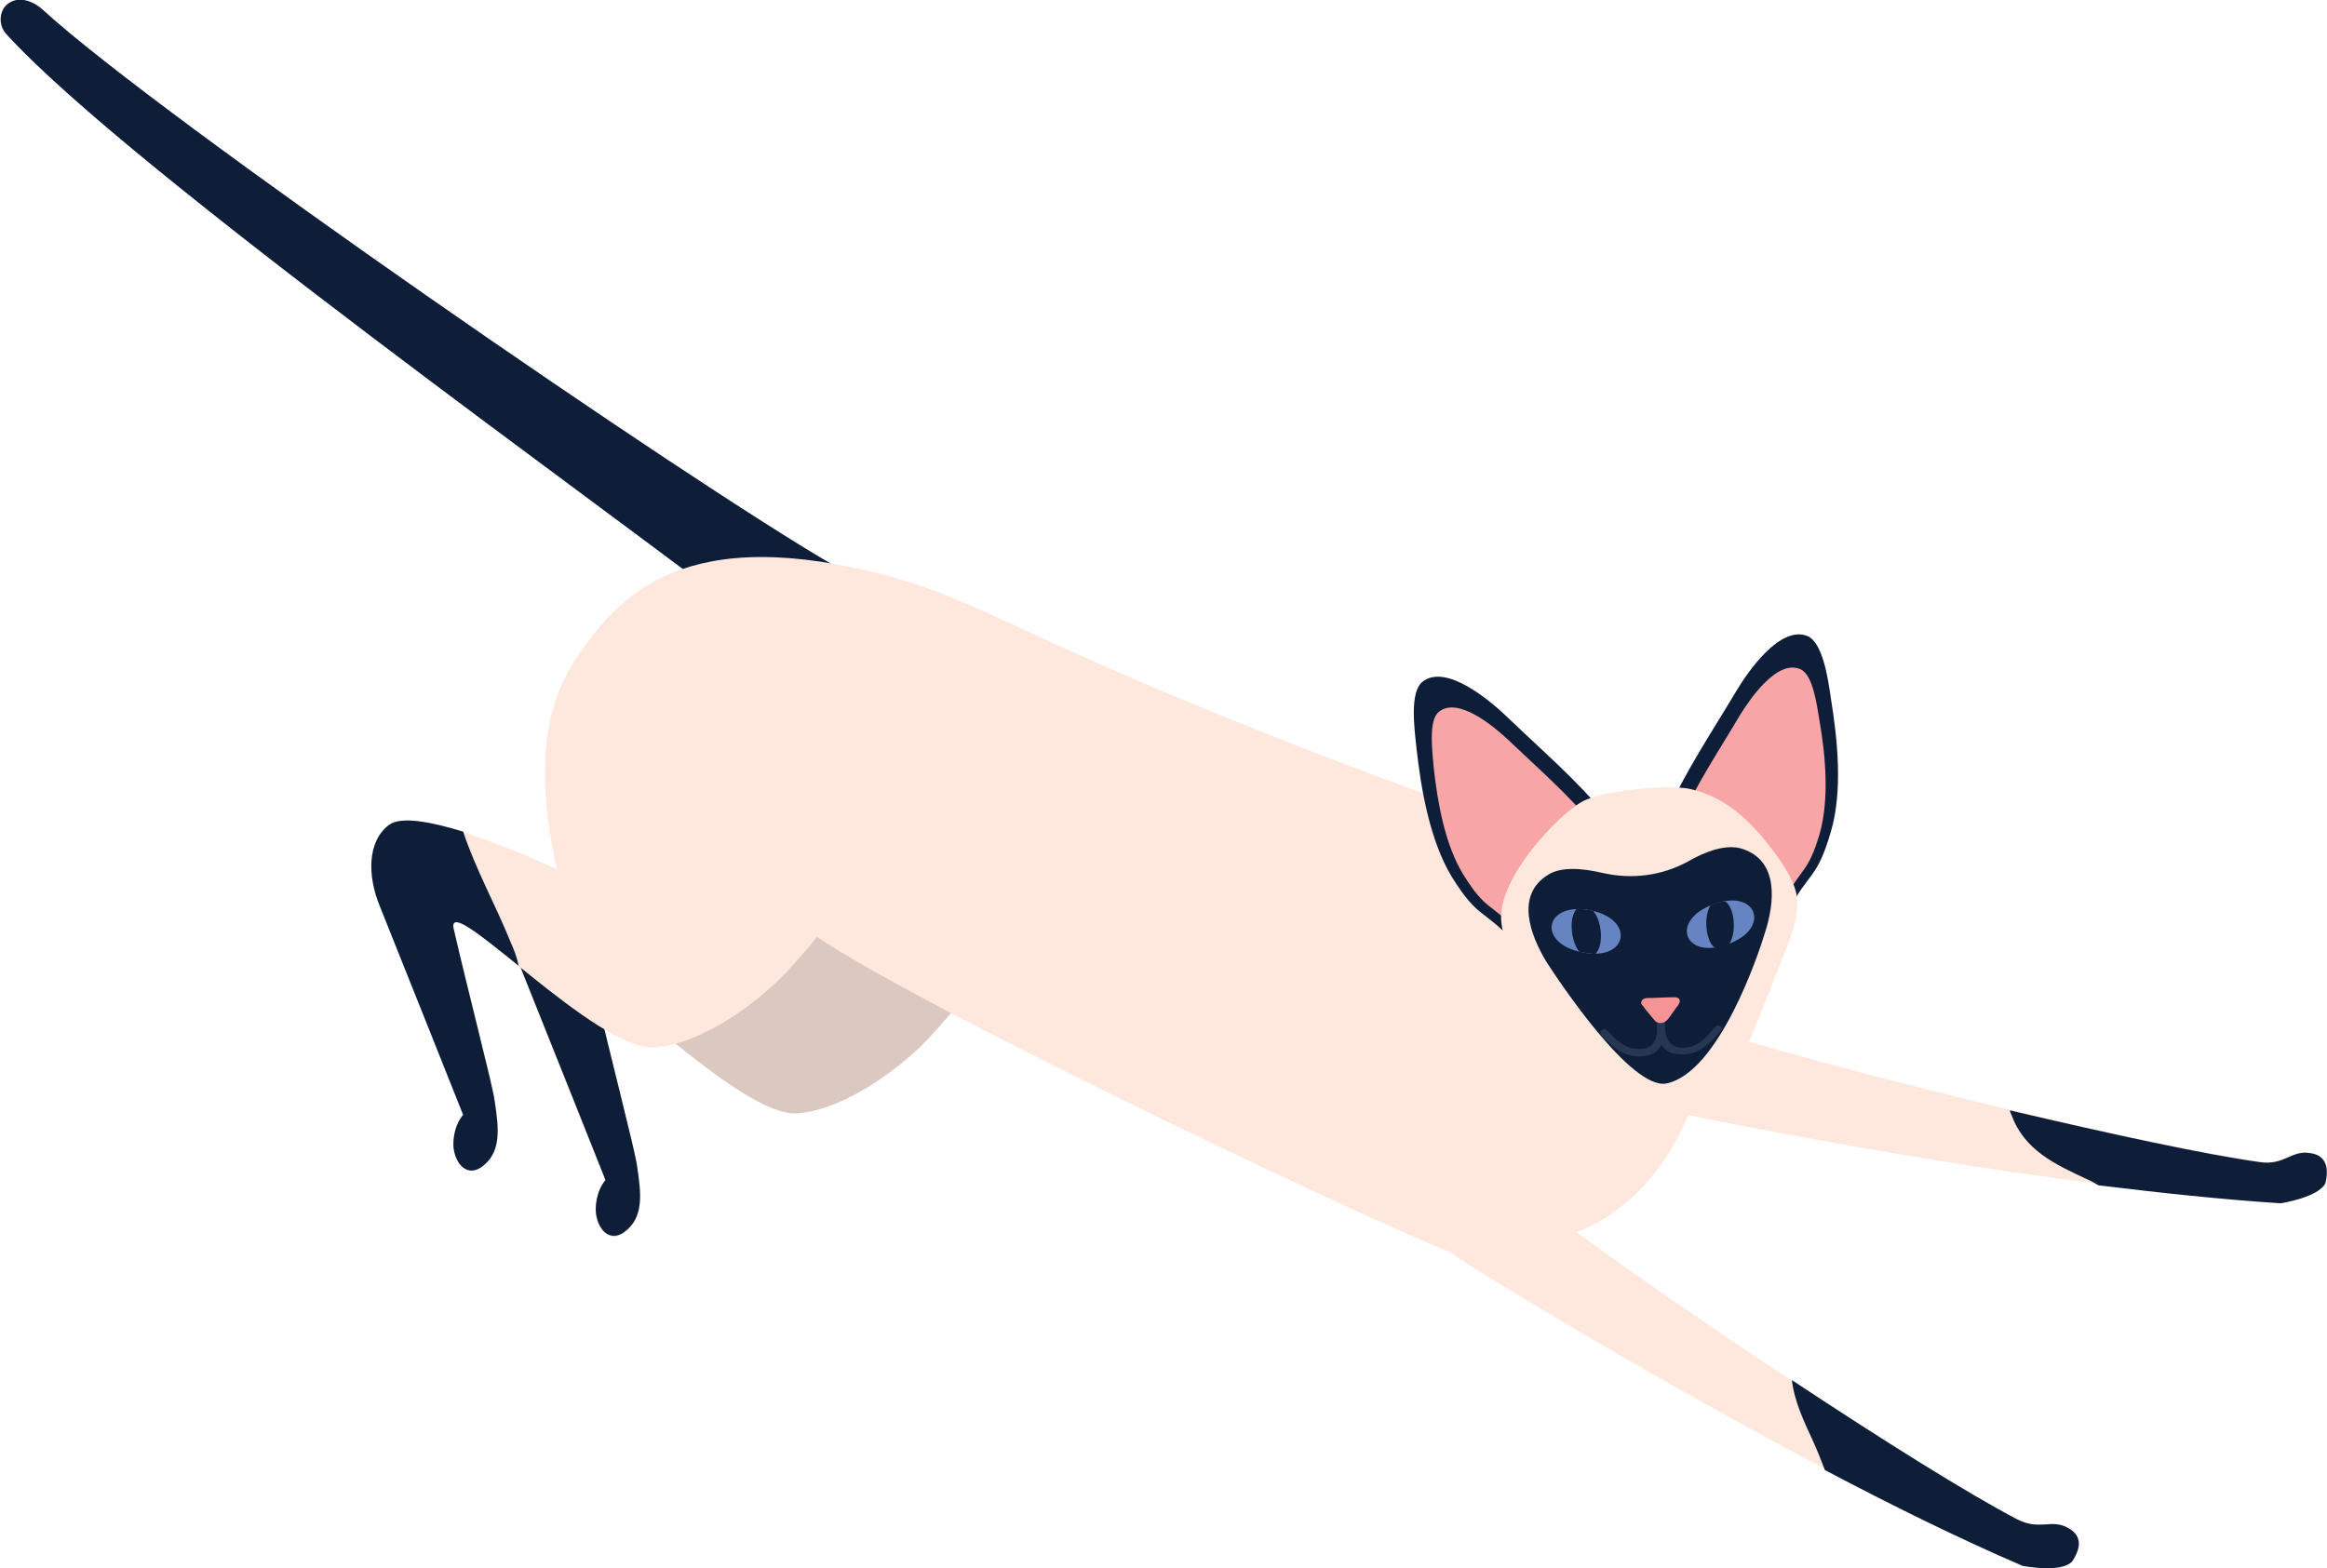 <?xml version="1.0" encoding="UTF-8"?> <!-- Generator: Adobe Illustrator 25.3.1, SVG Export Plug-In . SVG Version: 6.00 Build 0) --> <svg xmlns="http://www.w3.org/2000/svg" xmlns:xlink="http://www.w3.org/1999/xlink" version="1.1" x="0px" y="0px" viewBox="0 0 310.5 209.3" style="enable-background:new 0 0 310.5 209.3;" xml:space="preserve"> <style type="text/css"> .st0{fill:#DBC8C1;} .st1{fill:#0F1E38;} .st2{fill:#FEE8DE;} .st3{fill:#F7A5A7;} .st4{fill:#6683C2;} .st5{fill:#263751;} .st6{fill:#F59395;} </style> <g id="Layer_1"> </g> <g id="_1"> <g> <path class="st0" d="M121.8,92.9c5.1,0.6,21.2-5.9,16.2-7.2c-27.6-7.5-36.5,2.4-42.2,11c-5.5,8.3-4.5,18.8-2.5,28 c-0.1,0-0.3-0.1-0.6-0.2c-0.2-0.1-0.4-0.2-0.6-0.2c-1.2-0.4-2.4-0.8-3.5-1.2c-0.4-0.2-0.7-0.3-0.9-0.3c-9.9-3.4-14.6-5.4-16.8-3.9 c-3.1,2-2.9,6.8-1.2,10.9c1.9,4.7,11.1,27.8,11.1,27.8s-1.2,1.2-1.3,3.7c-0.1,2.1,1.4,4.8,3.7,3.3c2.7-1.9,2.4-5,1.8-8.9 c-0.2-1.8-3.6-14.8-5.5-23.1c-0.6-4.8,19.1,16.6,26.9,16c6.5-0.5,14-6.3,17.4-9.9c4.1-4.4,7.8-9.2,10.9-14.3 c2-3.3-1.3-6.4-4.6-5.9c-2.8,0.4-5.2,2.3-7.5,4.3c0.7-1.1,1.3-2.2,1.9-3.2c0.2-0.4,0.5-0.7,0.7-1.1c2.8-4.4-4.1-8.3-7-4.1 c-0.1,0.1-0.2,0.2-0.2,0.4c-0.2,0.3-0.4,0.6-0.6,0.9c0.1-1.4-0.6-2.6-1.6-3.4c-1.2-1.4-3.4-1.8-5.1-0.9c0-0.8,0-1.6,0-2.4 c-0.1-2.7-2.7-4.4-5-3.9c0-0.2,0-0.4,0-0.6c0-2.1-1.5-3.4-3.1-3.8c0,0,0,0,0,0C107.2,94.5,114.4,92,121.8,92.9z"></path> <path class="st1" d="M87.2,134.6c-2.1-5.2-4.7-9.8-6.4-14.9c-4.2-1.3-8.3-2.1-9.9-0.9c-2.9,2.2-2.9,6.8-1.2,10.9 c1.9,4.7,11.1,27.8,11.1,27.8s-1.2,1.2-1.3,3.7c-0.1,2.1,1.4,4.8,3.7,3.3c2.7-1.9,2.4-5,1.8-8.9c-0.2-1.8-3.6-14.8-5.5-23.1 c-0.3-2.2,3.6,1,8.7,5.1C87.9,136.5,87.6,135.4,87.2,134.6z"></path> <path class="st1" d="M111.5,75.6C92.2,64.5,21.1,15.5,5.6,1.2c-1-0.9-2.9-1.8-4.4-0.8c-1.3,0.8-1.5,2.9-0.4,4.1 C17.2,22.6,82.1,68.7,100.4,83c1.2,0.9,2.6,0.8,3.6,0.1c0.8,0.9,1.6,1.7,2.3,2.6c2.6,2.9,6.5-1.6,4-4.5 C113,81,114.4,77.3,111.5,75.6z"></path> <path class="st2" d="M308.2,153.8c-2.5-0.4-3.4,1.7-6.7,1.2c-14.4-2-49.5-10.4-72.7-17.3c-3.7-1.1-18.5-5.1-15-3.5 c0.4,0.2,0.9,0.4,1.3,0.6c-0.7,0.1-1.3,0.3-2.1,0.5c-0.8,0.3-1.4,0.8-1.7,1.5c-0.5,0-0.9,0-1.4,0c-2.9,0.1-3.9,4.7-1,5.7 c0.7,0.3,1.4,0.5,2.1,0.7c-3.8-0.5-7.5-1-11.3-1.3c-3.8-0.3,22.1,6.2,22.1,6.2s46.5,10,82.5,12.3c0,0,5-0.8,5.9-2.7 C311.1,154.4,309,154,308.2,153.8z"></path> <path class="st2" d="M275.9,204c-2.2-1.2-3.7,0.4-6.7-1.1c-12.8-6.8-43-26.7-62.5-41.1c-3.1-2.3-15.7-11.1-13-8.4 c0.3,0.3,0.7,0.7,1,1c-0.7-0.1-1.4-0.2-2.1-0.2c-0.8,0-1.6,0.3-2.1,0.9c-0.4-0.2-0.9-0.3-1.3-0.5c-2.8-0.9-5.3,3.1-2.9,5 c0.6,0.5,1.2,1,1.8,1.4c-3.3-1.8-6.7-3.5-10.2-5.1c-3.5-1.6,18.7,13.3,18.7,13.3s40.3,25.2,73.4,39.7c0,0,5,1,6.5-0.5 C278.5,205.5,276.5,204.3,275.9,204z"></path> <path class="st2" d="M224.1,126.3c-3.5-5.3-11.2-2.2-11.4,2.7c-1.6-1.3-3.2-2.4-4.8-3.3c-0.9-0.8-1.8-1.6-2.8-2.3 c5.5-0.6,7-9.7,0.6-11.9c-22.7-7.9-45.1-16.4-67-26.5c-10.2-4.7-19.9-9.7-31.4-9.5c-8.4,0.1-16.4,2.6-22.3,8.3 c-1.8,0.5-3.4,1.7-4.1,4c-5.4,16.6,17.1,29.8,28.2,37.3c14.8,10,79,40.5,87.2,43.1c8.2,2.6,2.4-1.2,11-2.9 C223,162.3,233,139.5,224.1,126.3z"></path> <path class="st1" d="M222.4,108.6c2.4-5.5,5.9-10.7,9.3-16.4c1.5-2.5,5.8-8.8,9.5-7.3c2,0.9,2.7,5.5,3.1,8.3 c0.9,5.5,1.6,12.4,0,17.8c-1.9,6.5-2.8,5.1-5.9,10.9c-0.9,1.7-3.8-0.7-2.9-2.4c0.1-0.3,0.3-0.6,0.5-0.9c-0.5,0.1-1-0.1-1.4-0.6 c-2-2.8-4.6-4.6-7.4-6.4C226.1,110.9,222,109.6,222.4,108.6z"></path> <path class="st3" d="M224.4,109.2c2-4.6,4.9-8.9,7.8-13.8c1.3-2.1,4.9-7.4,8-6.1c1.7,0.7,2.2,4.6,2.6,7c0.8,4.6,1.3,10.4,0,15 c-1.6,5.4-2.4,4.3-4.9,9.2c-0.7,1.4-3.2-0.6-2.5-2.1c0.1-0.2,0.3-0.5,0.4-0.7c-0.4,0.1-0.9-0.1-1.2-0.5c-1.7-2.3-3.8-3.8-6.2-5.4 C227.5,111.1,224.1,110,224.4,109.2z"></path> <path class="st1" d="M214.3,108.9c-3.8-4.7-8.5-8.7-13.4-13.4c-2.1-2-8-7-11.1-4.5c-1.7,1.4-1.1,6-0.8,8.8 c0.6,5.5,1.8,12.4,4.7,17.2c3.6,5.8,4.1,4.1,8.6,9c1.3,1.4,3.5-1.7,2.2-3.1c-0.2-0.2-0.5-0.5-0.7-0.7c0.5-0.1,1-0.4,1.2-1 c1.2-3.2,3.2-5.6,5.4-8.1C211.4,112.1,215,109.7,214.3,108.9z"></path> <path class="st3" d="M212.5,110c-3.2-3.9-7.1-7.3-11.2-11.2c-1.8-1.7-6.7-5.9-9.3-3.8c-1.4,1.1-0.9,5.1-0.7,7.4 c0.5,4.6,1.5,10.4,4,14.4c3,4.8,3.4,3.5,7.2,7.5c1.1,1.2,2.9-1.4,1.8-2.6c-0.2-0.2-0.4-0.4-0.6-0.6c0.4-0.1,0.8-0.3,1-0.8 c1-2.7,2.7-4.7,4.6-6.8C210.1,112.6,213.1,110.6,212.5,110z"></path> <path class="st2" d="M225.5,105.3c-2.6-0.6-11.5,0.1-14.4,1.7c-1.8,1-4.6,3.7-6.8,6.5c-2.3,3-4.1,6.3-4,9.2 c0.3,5.1,5.1,11.3,8,14.6c2.2,2.6,4.1,4.9,5.9,6.8c0.5,0.5,2,2,2.6,2.4c5.2,3.7,11.8,1.3,15.2-4.5c1-1.7,4.3-10.2,5.2-12.5 c1.4-3.6,3.1-7.1,2.5-10.2c-0.5-2.4-2.7-5.4-4.9-8C232.3,108.5,229.5,106.2,225.5,105.3z"></path> <path class="st1" d="M232.5,113.3c-2.1-0.7-4.9,0.3-7.3,1.7c-3.5,1.9-7.5,2.4-11.4,1.5c-2.6-0.6-5.5-0.9-7.3,0.3 c-4.3,2.7-2.3,8-0.2,11.5c1.6,2.5,11.4,17.3,16.1,16.3c7-1.5,12.3-17.4,13.1-20.1C236.8,120.5,237.4,114.9,232.5,113.3z"></path> <path class="st4" d="M212.2,121.5c-6.1-1.2-7.2,4.4-1.1,5.6C217.2,128.4,218.3,122.7,212.2,121.5z"></path> <path class="st1" d="M212.6,121.6c-0.1,0-0.2-0.1-0.4-0.1c-0.7-0.1-1.2-0.2-1.8-0.2c-1.1,1.1-0.8,4.3,0.3,5.7 c0.1,0,0.2,0.1,0.4,0.1c0.7,0.1,1.2,0.2,1.8,0.2C214,126.2,213.8,123,212.6,121.6z"></path> <path class="st4" d="M228.6,120.7c5.8-2.2,7.8,3.2,2,5.3C224.8,128.2,222.7,122.9,228.6,120.7z"></path> <path class="st1" d="M228.2,120.9c0.1-0.1,0.2-0.1,0.3-0.2c0.6-0.2,1.2-0.4,1.7-0.4c1.3,0.9,1.5,4.1,0.6,5.6 c-0.1,0.1-0.2,0.1-0.3,0.2c-0.6,0.2-1.2,0.4-1.7,0.4C227.6,125.6,227.3,122.4,228.2,120.9z"></path> <path class="st2" d="M102.8,84.2c5.1,0.6,21.2-5.9,16.2-7.2c-27.6-7.5-36.5,2.4-42.2,11c-5.5,8.3-4.5,18.8-2.5,28 c-0.1,0-18.6-8.8-22.4-5.9c-2.9,2.2-2.9,6.8-1.2,10.9c1.9,4.7,11.1,27.8,11.1,27.8s-1.2,1.2-1.3,3.7c-0.1,2.1,1.4,4.8,3.7,3.3 c2.7-1.9,2.4-5,1.8-8.9c-0.2-1.8-3.6-14.8-5.5-23.1c-0.6-4.8,19.1,16.6,26.9,16c6.5-0.5,14-6.3,17.4-9.9 c4.1-4.4,7.8-9.2,10.9-14.3c2-3.3-1.3-6.4-4.6-5.9c-2.8,0.4-5.2,2.3-7.5,4.3c0.7-1.1,1.3-2.2,1.9-3.2c0.2-0.4,0.5-0.7,0.7-1.1 c2.8-4.4-4.1-8.3-7-4.1c-0.1,0.1-0.2,0.2-0.2,0.4c-0.2,0.3-0.4,0.6-0.6,0.9c0.1-1.4-0.6-2.6-1.6-3.4c-1.2-1.4-3.4-1.8-5.1-0.9 c0-0.8,0-1.6,0-2.4c-0.1-2.7-2.7-4.4-5-3.9c0-0.2,0-0.4,0-0.6c0-2.1-1.5-3.4-3.1-3.8c0,0,0,0,0,0C88.1,85.7,95.4,83.3,102.8,84.2z "></path> <path class="st5" d="M228.9,137c-1.1,1.3-2.1,2.6-3.9,2.8c-1.6,0.2-2.5-0.5-2.8-2.1c0-0.1,0-0.3,0-0.4c0-0.5,0-0.9-0.1-1.4 c0-0.1,0-0.2,0-0.3c0-0.3-0.3-0.5-0.5-0.5c-0.3,0-0.5,0.2-0.5,0.5c0,0.1,0,0.2,0,0.3c0,0.5,0,0.9,0,1.4c0,0.1,0,0.3,0,0.4 c-0.1,1.6-1,2.4-2.6,2.3c-1.9-0.1-2.9-1.3-4.1-2.5c-0.5-0.5-1.1,0.3-0.7,0.7c1.7,1.8,3.4,3.2,6,2.7c1-0.2,1.6-0.7,2-1.5 c0.4,0.7,1,1.2,2.1,1.3c2.7,0.3,4.3-1.3,5.8-3.1C230.1,137.2,229.3,136.6,228.9,137z"></path> <path class="st6" d="M224.1,133.4c-0.1-0.2-0.3-0.3-0.7-0.3c0,0-0.1,0-0.1,0v0c-1.1,0-2.3,0.1-3.4,0.1c-0.4,0-0.6,0.1-0.8,0.3 c-0.1,0.2-0.2,0.4,0,0.6c0.5,0.7,1.1,1.4,1.7,2.1c0.2,0.3,0.7,0.4,1.1,0.3c0.3-0.1,0.6-0.4,0.6-0.4c0.5-0.6,0.9-1.3,1.4-1.9 C224.1,133.9,224.2,133.6,224.1,133.4z"></path> <path class="st1" d="M276.5,208.4c2-3,0.1-4.1-0.6-4.5c-2.2-1.2-3.7,0.4-6.7-1.1c-6.7-3.5-18-10.6-30.1-18.6 c0.3,2.7,1.5,5.3,2.8,8.1c0.6,1.3,1.1,2.6,1.6,3.9c8.7,4.6,17.8,9.1,26.4,12.8C270,209,275,210,276.5,208.4z"></path> <path class="st1" d="M310.3,157.9c0.8-3.5-1.3-3.9-2.1-4c-2.5-0.4-3.4,1.7-6.7,1.2c-7.2-1-19.7-3.7-33.3-6.9 c0,0.2,0.1,0.4,0.2,0.6c1.7,4.7,5.8,6.6,10.1,8.6c0.5,0.2,1,0.5,1.5,0.8c8.2,1,16.5,1.9,24.3,2.4 C304.4,160.6,309.4,159.8,310.3,157.9z"></path> <path class="st1" d="M68.2,125.9c-2.1-5.2-4.7-9.8-6.4-14.9c-4.2-1.3-8.3-2.1-9.9-0.9c-2.9,2.2-2.9,6.8-1.2,10.9 c1.9,4.7,11.1,27.8,11.1,27.8s-1.2,1.2-1.3,3.7c-0.1,2.1,1.4,4.8,3.7,3.3c2.7-1.9,2.4-5,1.8-8.9c-0.2-1.8-3.6-14.8-5.5-23.1 c-0.3-2.2,3.6,1,8.7,5.1C69,127.8,68.6,126.8,68.2,125.9z"></path> </g> </g> </svg> 